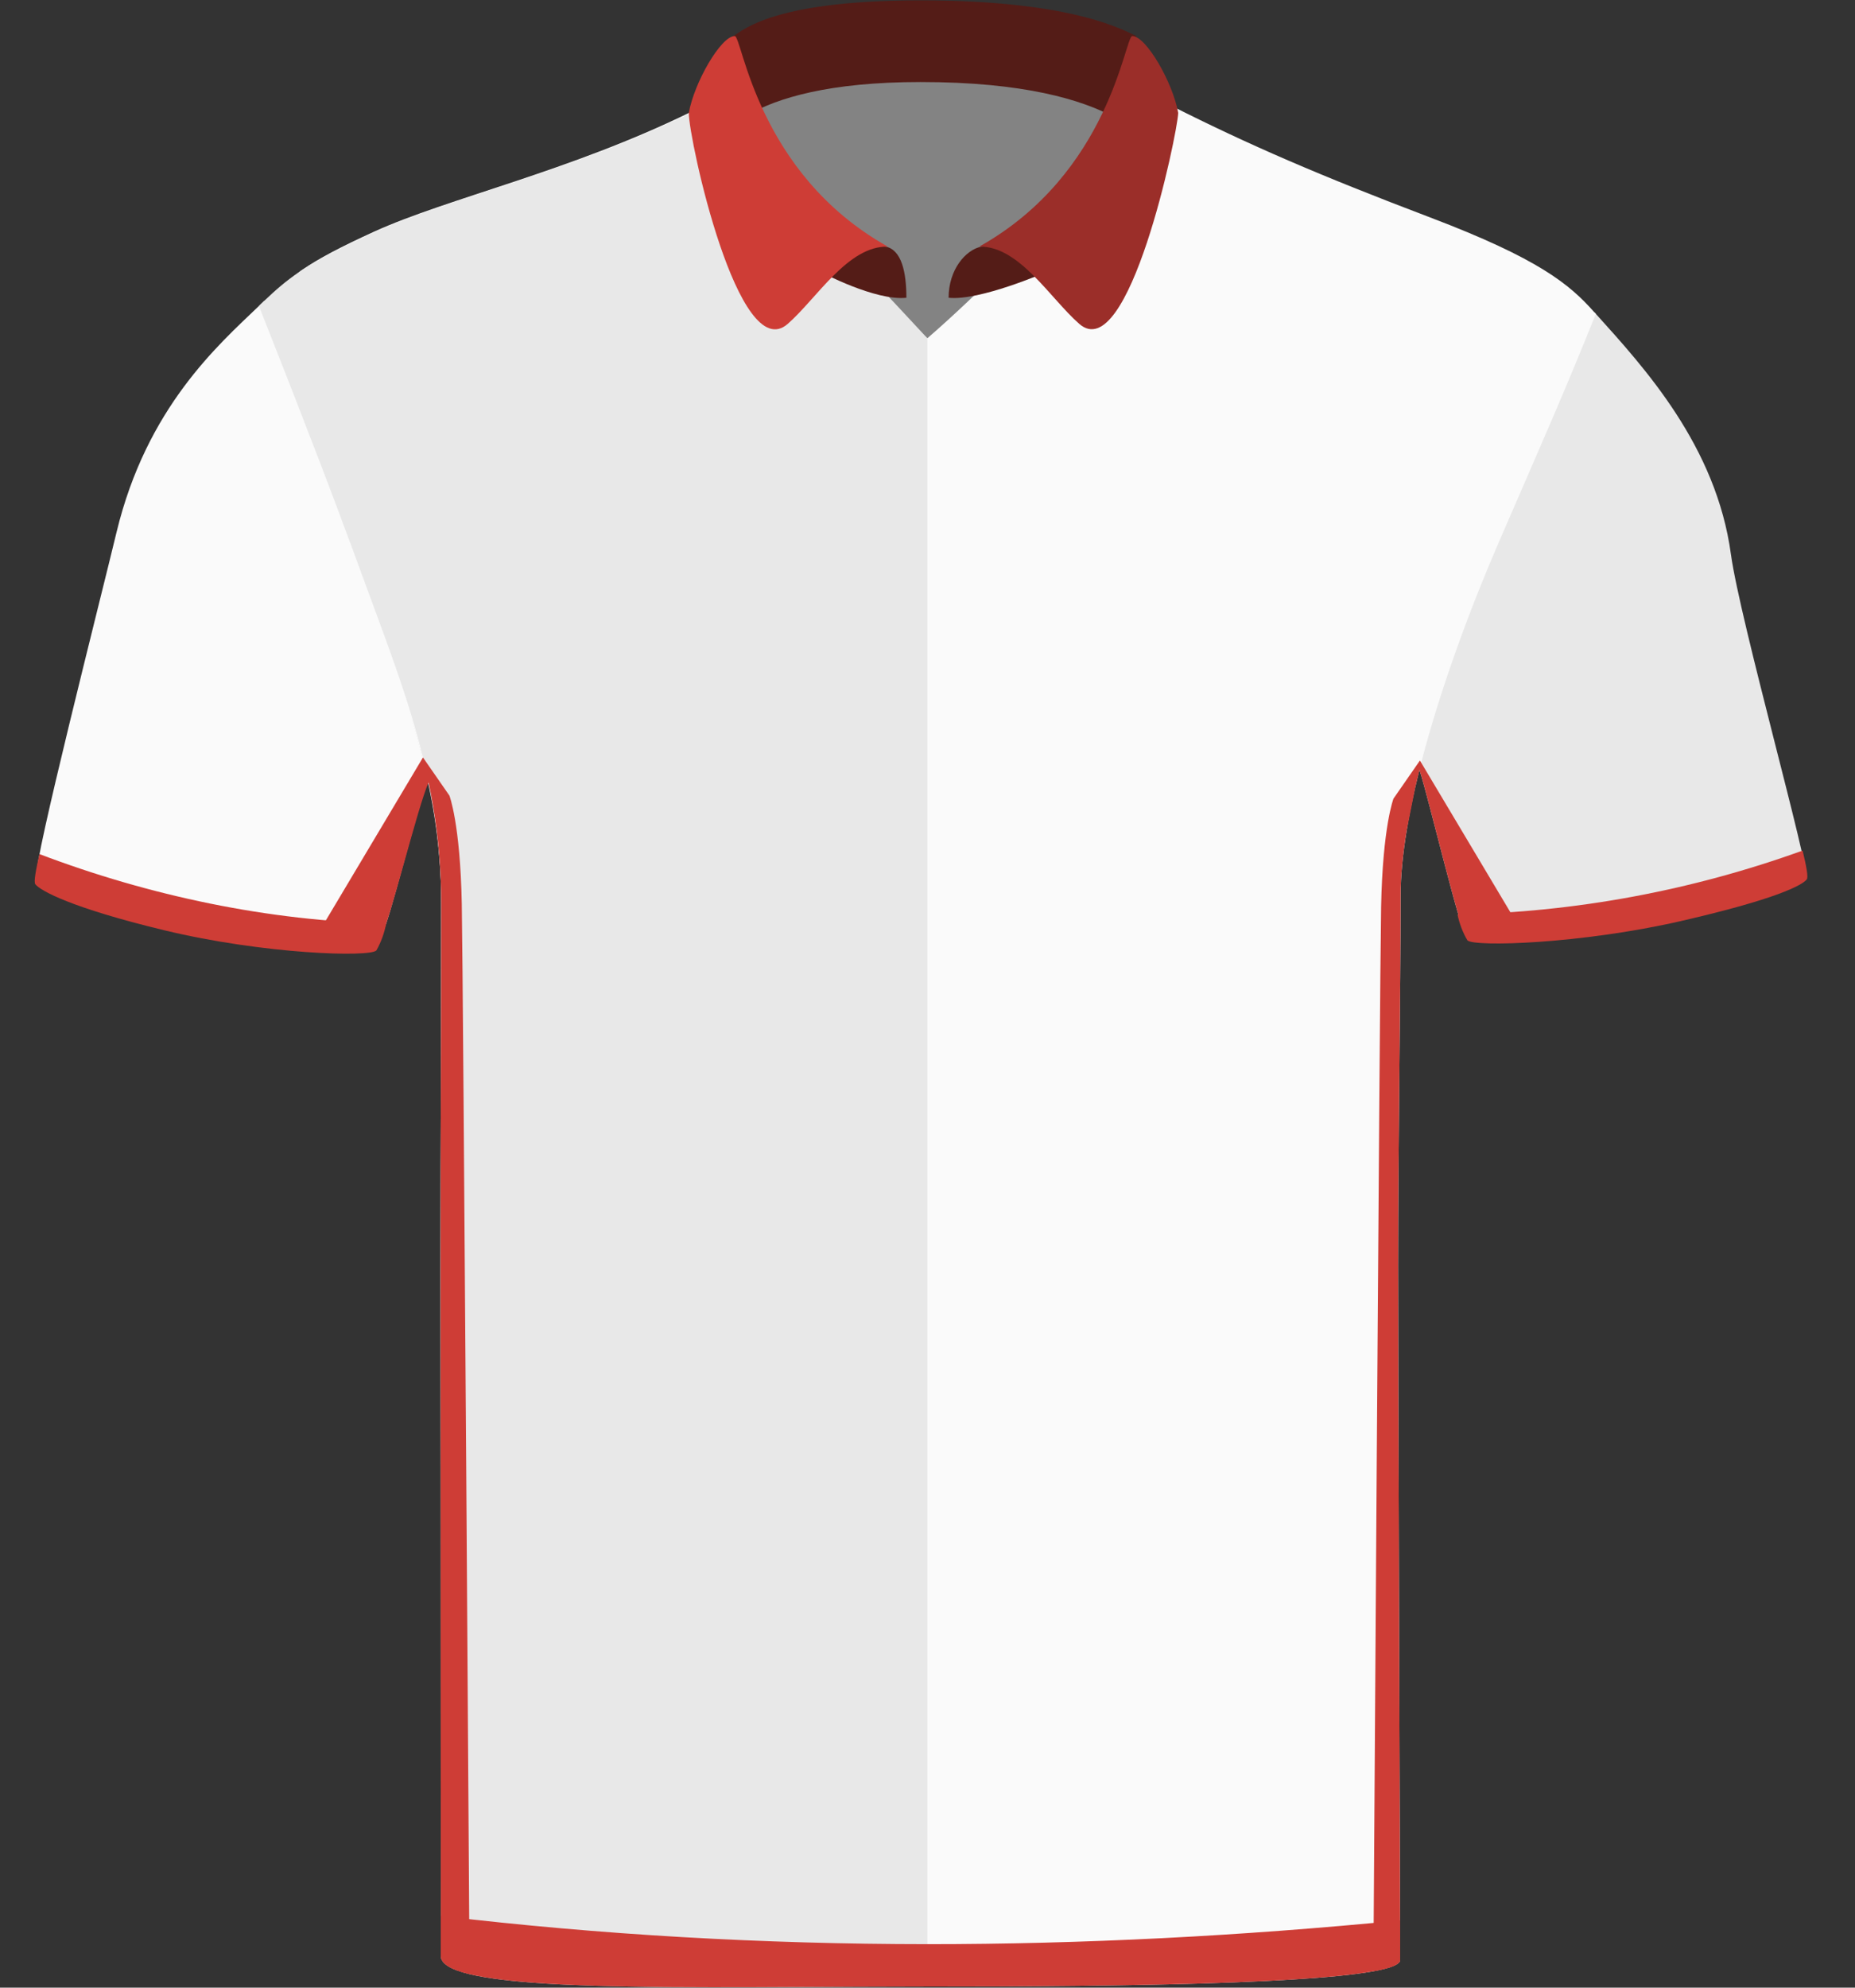 <?xml version="1.0" encoding="UTF-8"?><svg id="uuid-6e746c35-8951-4c7a-888b-a2a83b1d3a9f" xmlns="http://www.w3.org/2000/svg" viewBox="0 0 200.69 214.94"><rect x="0" y="0" width="200.69" height="214.94" fill="#333333" stroke="none"/><defs><style>.uuid-de85a2bd-c7e8-4d8b-ae68-3d4cfce2db8b{fill:#e8e8e8;}.uuid-24b6403d-2c66-4293-95b9-679352554988{fill:#fafafa;}.uuid-2aa4a45e-64ea-43ed-aadd-824c2b88d2f3{fill:#9b2e29;}.uuid-8ee710ff-56ae-4045-bdc1-1ea209373acb{fill:#ce3d36;}.uuid-b1c7e711-31c5-46f6-a4b0-4de60b2ba3a8{fill:#838383;}.uuid-35ad4bae-d3a9-46cf-af32-b14034e5d3e0{fill:#541c17;}</style></defs><path class="uuid-24b6403d-2c66-4293-95b9-679352554988" d="M46.24,84.8c-1.13,2.39-4.24,15.52-4.96,16.24-.32,.32-2.78,.43-6.36,.25-4.47-.24-10.7-.95-16.73-2.33-10.19-2.33-13.64-3.82-14.18-4.48-.54-.66,6.92-29.93,8.6-36.93,3.27-13.53,11.04-20.27,15.4-24.46,.2-.2,.4-.38,.59-.57,0,0,2.14,6.93,5.99,17.42,.97,2.65,2.05,5.52,3.23,8.58,.06,.14,.11,.28,.16,.42,1.65,4.25,3.04,8.09,4.19,11.43,1.76,5.13,2.93,9.09,3.55,11.56,.44,1.7,.61,2.69,.52,2.87Z"/><path class="uuid-de85a2bd-c7e8-4d8b-ae68-3d4cfce2db8b" d="M195.36,94.87c-.54,.66-3.41,2.16-13.59,4.48-6.4,1.47-13.01,2.18-17.52,2.38h0c-3.15,.13-5.26,0-5.56-.29-.72-.72-4.1-15.01-5.09-18.09-.01-.02-.02-.06-.02-.12h0c0-.17,.04-.47,.11-.89,.47-2.49,2.51-9.51,7.36-22,5.94-15.29,11.45-26.57,11.45-26.57,.06,.06,.11,.12,.16,.18,5.23,5.8,13.02,14.27,14.61,26.02,.98,7.13,8.64,34.24,8.1,34.9Z"/><ellipse class="uuid-b1c7e711-31c5-46f6-a4b0-4de60b2ba3a8" cx="100.92" cy="20.04" rx="23.99" ry="18.85"/><path class="uuid-24b6403d-2c66-4293-95b9-679352554988" d="M172.65,33.95c-3.43,8.53-5.52,13.21-10.53,24.76-2.92,6.74-6.23,15.53-8.36,23.77-.06,.25-.13,.49-.19,.74h0c-.16,.66-.32,1.31-.47,1.96-.36,1.58-.67,3.12-.91,4.61-.42,2.54-.66,4.93-.66,7.07,0,10.59-.27,26.61-.27,40.04,0,11.78,.17,56.03,.21,70.77,.01,2.06,.01,3.54,.01,4.28,0,.48-1.05,.89-2.89,1.22-8.31,1.52-32.7,1.65-48.26,1.65-18.96,0-52.56,.15-52.56-3.77,0-.75,0-2.07-.01-3.86-.01-13.94-.1-55.93-.1-69.96,0-15.83,.07-25.89,.07-39.56,0-.86-.02-1.7-.05-2.53-.52-12.42-4.78-22.11-9.05-33.8-2.3-6.3-4.9-13.37-6.91-18.82-.06-.17-.13-.34-.2-.51-1.87-5.09-3.19-8.66-3.19-8.66,1.29-1.55,2.34-2.72,4.04-3.93,.12-.1,.25-.19,.39-.28,1.7-1.17,4.03-2.41,7.74-4.1,7.92-3.6,21.18-6.53,34.18-12.9,.06-.03,.13-.03,.22-.02h.01c2.34,.49,14.76,16.34,25.42,24.46,11.58-10.01,24.68-25.88,26.36-25.16,8.45,4.26,16.06,7.55,28.05,12.1,11.77,4.47,15.09,7.24,17.75,10.25,.06,.06,.11,.12,.16,.18Z"/><path class="uuid-de85a2bd-c7e8-4d8b-ae68-3d4cfce2db8b" d="M100.33,36.58V214.82c-20.29,0-41.7,.57-49.54-1.34-1.99-.48-3.1-1.12-3.1-1.97v-4.33c-.01-14.1-.03-56.25-.03-69.95,0-15.83,.07-25.89,.07-39.56,0-.86-.02-1.7-.05-2.53-.18-4.71-.88-9.04-1.92-13.23-.96-3.9-2.2-7.67-3.59-11.54-1.05-2.94-2.18-5.93-3.32-9.06-.28-.78-.57-1.57-.87-2.37-.05-.14-.1-.28-.16-.42-1.05-2.84-2.15-5.77-3.23-8.58-1.01-2.63-1.99-5.16-2.87-7.42-.06-.17-.13-.34-.2-.51-2.04-5.22-3.51-8.92-3.51-8.92,.2-.2,.4-.38,.59-.57,1.22-1.16,2.29-2.11,3.77-3.1,.12-.1,.25-.19,.39-.28,1.78-1.15,4.15-2.4,7.96-4.13,7.92-3.59,21.18-6.52,34.18-12.89h.01c1.65-.72,17.46,15.84,25.42,24.46Z"/><path class="uuid-35ad4bae-d3a9-46cf-af32-b14034e5d3e0" d="M99.61,.04c16.95,0,22.2,3.43,23.28,3.82l1.95,12.67s-2.91-7.66-25.24-7.66c-19.88,0-22.28,7.01-22.28,7.01,0,0,1.16-11.69,1.85-11.91,.93-.31,3.58-3.93,20.43-3.93Z"/><path class="uuid-35ad4bae-d3a9-46cf-af32-b14034e5d3e0" d="M98.06,32.19c0-2.76-.52-5.16-2.23-5.52-.9-.19-5.58,.64-6.98,2.77,0,0,5.87,3.12,9.21,2.76Z"/><path class="uuid-35ad4bae-d3a9-46cf-af32-b14034e5d3e0" d="M102.63,32.19c0-3.02,1.82-5.16,3.53-5.52,.9-.19,5.58,.64,6.98,2.77,0,0-7.16,3.12-10.51,2.76Z"/><path class="uuid-8ee710ff-56ae-4045-bdc1-1ea209373acb" d="M85.23,35.02c-5.34,4.69-10.71-19.92-10.71-22.81,.58-3.27,3.47-8.31,4.97-8.31,.81,0,2.38,14.84,16.56,22.77-4.32-.09-7.63,5.55-10.82,8.35Z"/><path class="uuid-2aa4a45e-64ea-43ed-aadd-824c2b88d2f3" d="M116.76,35.02c5.34,4.69,10.61-20.46,10.71-22.81-.58-3.27-3.47-8.31-4.97-8.31-.81,0-2.38,14.84-16.56,22.77,4.32-.09,7.63,5.55,10.82,8.35Z"/><path id="uuid-d3137974-8a87-421f-8c76-9d372016cd48" class="uuid-8ee710ff-56ae-4045-bdc1-1ea209373acb" d="M181.86,99.6c10.2-2.34,13.07-3.84,13.61-4.5,.19-.23-.05-1.47-.45-3.12-11.99,4.33-24.6,6.67-37.33,6.92,.2,.98,.56,1.93,1.07,2.79,.72,.72,12.23,.4,23.11-2.09"/><path id="uuid-39758349-419c-4895-a3f5-a9e080364c76" class="uuid-8ee710ff-56ae-4045-bdc1-1ea209373acb" d="M17.78,100.6c-10.12-2.44-13.42-4.29-13.96-4.98-.18-.24,.05-1.53,.45-3.26,11.9,4.52,24.87,7.25,37.51,7.51-.2,1.03-.55,2.01-1.06,2.91-.71,.75-12.14,.42-22.94-2.18"/><path class="uuid-8ee710ff-56ae-4045-bdc1-1ea209373acb" d="M151.48,211.95c0,2.68-32.16,2.87-51.15,2.87-25.43,0-52.64,.89-52.64-3.31v-4.33s.05,.01,.07,.01c17.21,2.04,34.73,3.04,52.57,3.05,16.78,0,33.83-.87,51.14-2.57,.01,2.06,.01,3.54,.01,4.28Z"/><path class="uuid-8ee710ff-56ae-4045-bdc1-1ea209373acb" d="M49.96,97.75c-.17-8.73-1.34-11.72-1.34-11.72l-2.86-4.12-10.93,18.33,.09,1.05c3.58,.18,6.04,.07,6.36-.25,.72-.72,3.95-13.99,5.09-16.42,.7,3.35,1.17,6.81,1.31,10.52,.03,.83,.05,1.67,.05,2.53,0,13.67-.07,23.73-.07,39.56,0,13.7,.02,55.85,.03,69.95v4.33c0,.85,1.11,1.49,3.1,1.97v-1.75s-.67-105.25-.83-113.98Z"/><path class="uuid-8ee710ff-56ae-4045-bdc1-1ea209373acb" d="M152.19,89.79c-.42,2.54-.66,4.93-.66,7.07,0,10.59-.27,26.61-.27,40.04,0,11.78,.17,56.03,.21,70.77,.01,2.06,.01,3.54,.01,4.28,0,.48-1.05,.89-2.89,1.22v-1.11s.67-105.25,.83-113.98c.17-8.73,1.34-11.72,1.34-11.72l2.86-4.12,.06,.1,.08,.14,10.79,18.09-.09,1.05c-.07,.04-.14,.08-.21,.11h0c-3.15,.13-5.26,0-5.56-.29-.72-.72-4.1-15.01-5.09-18.09-.01-.02-.02-.06-.02-.12-.16,.65-.32,1.3-.47,1.95"/></svg>